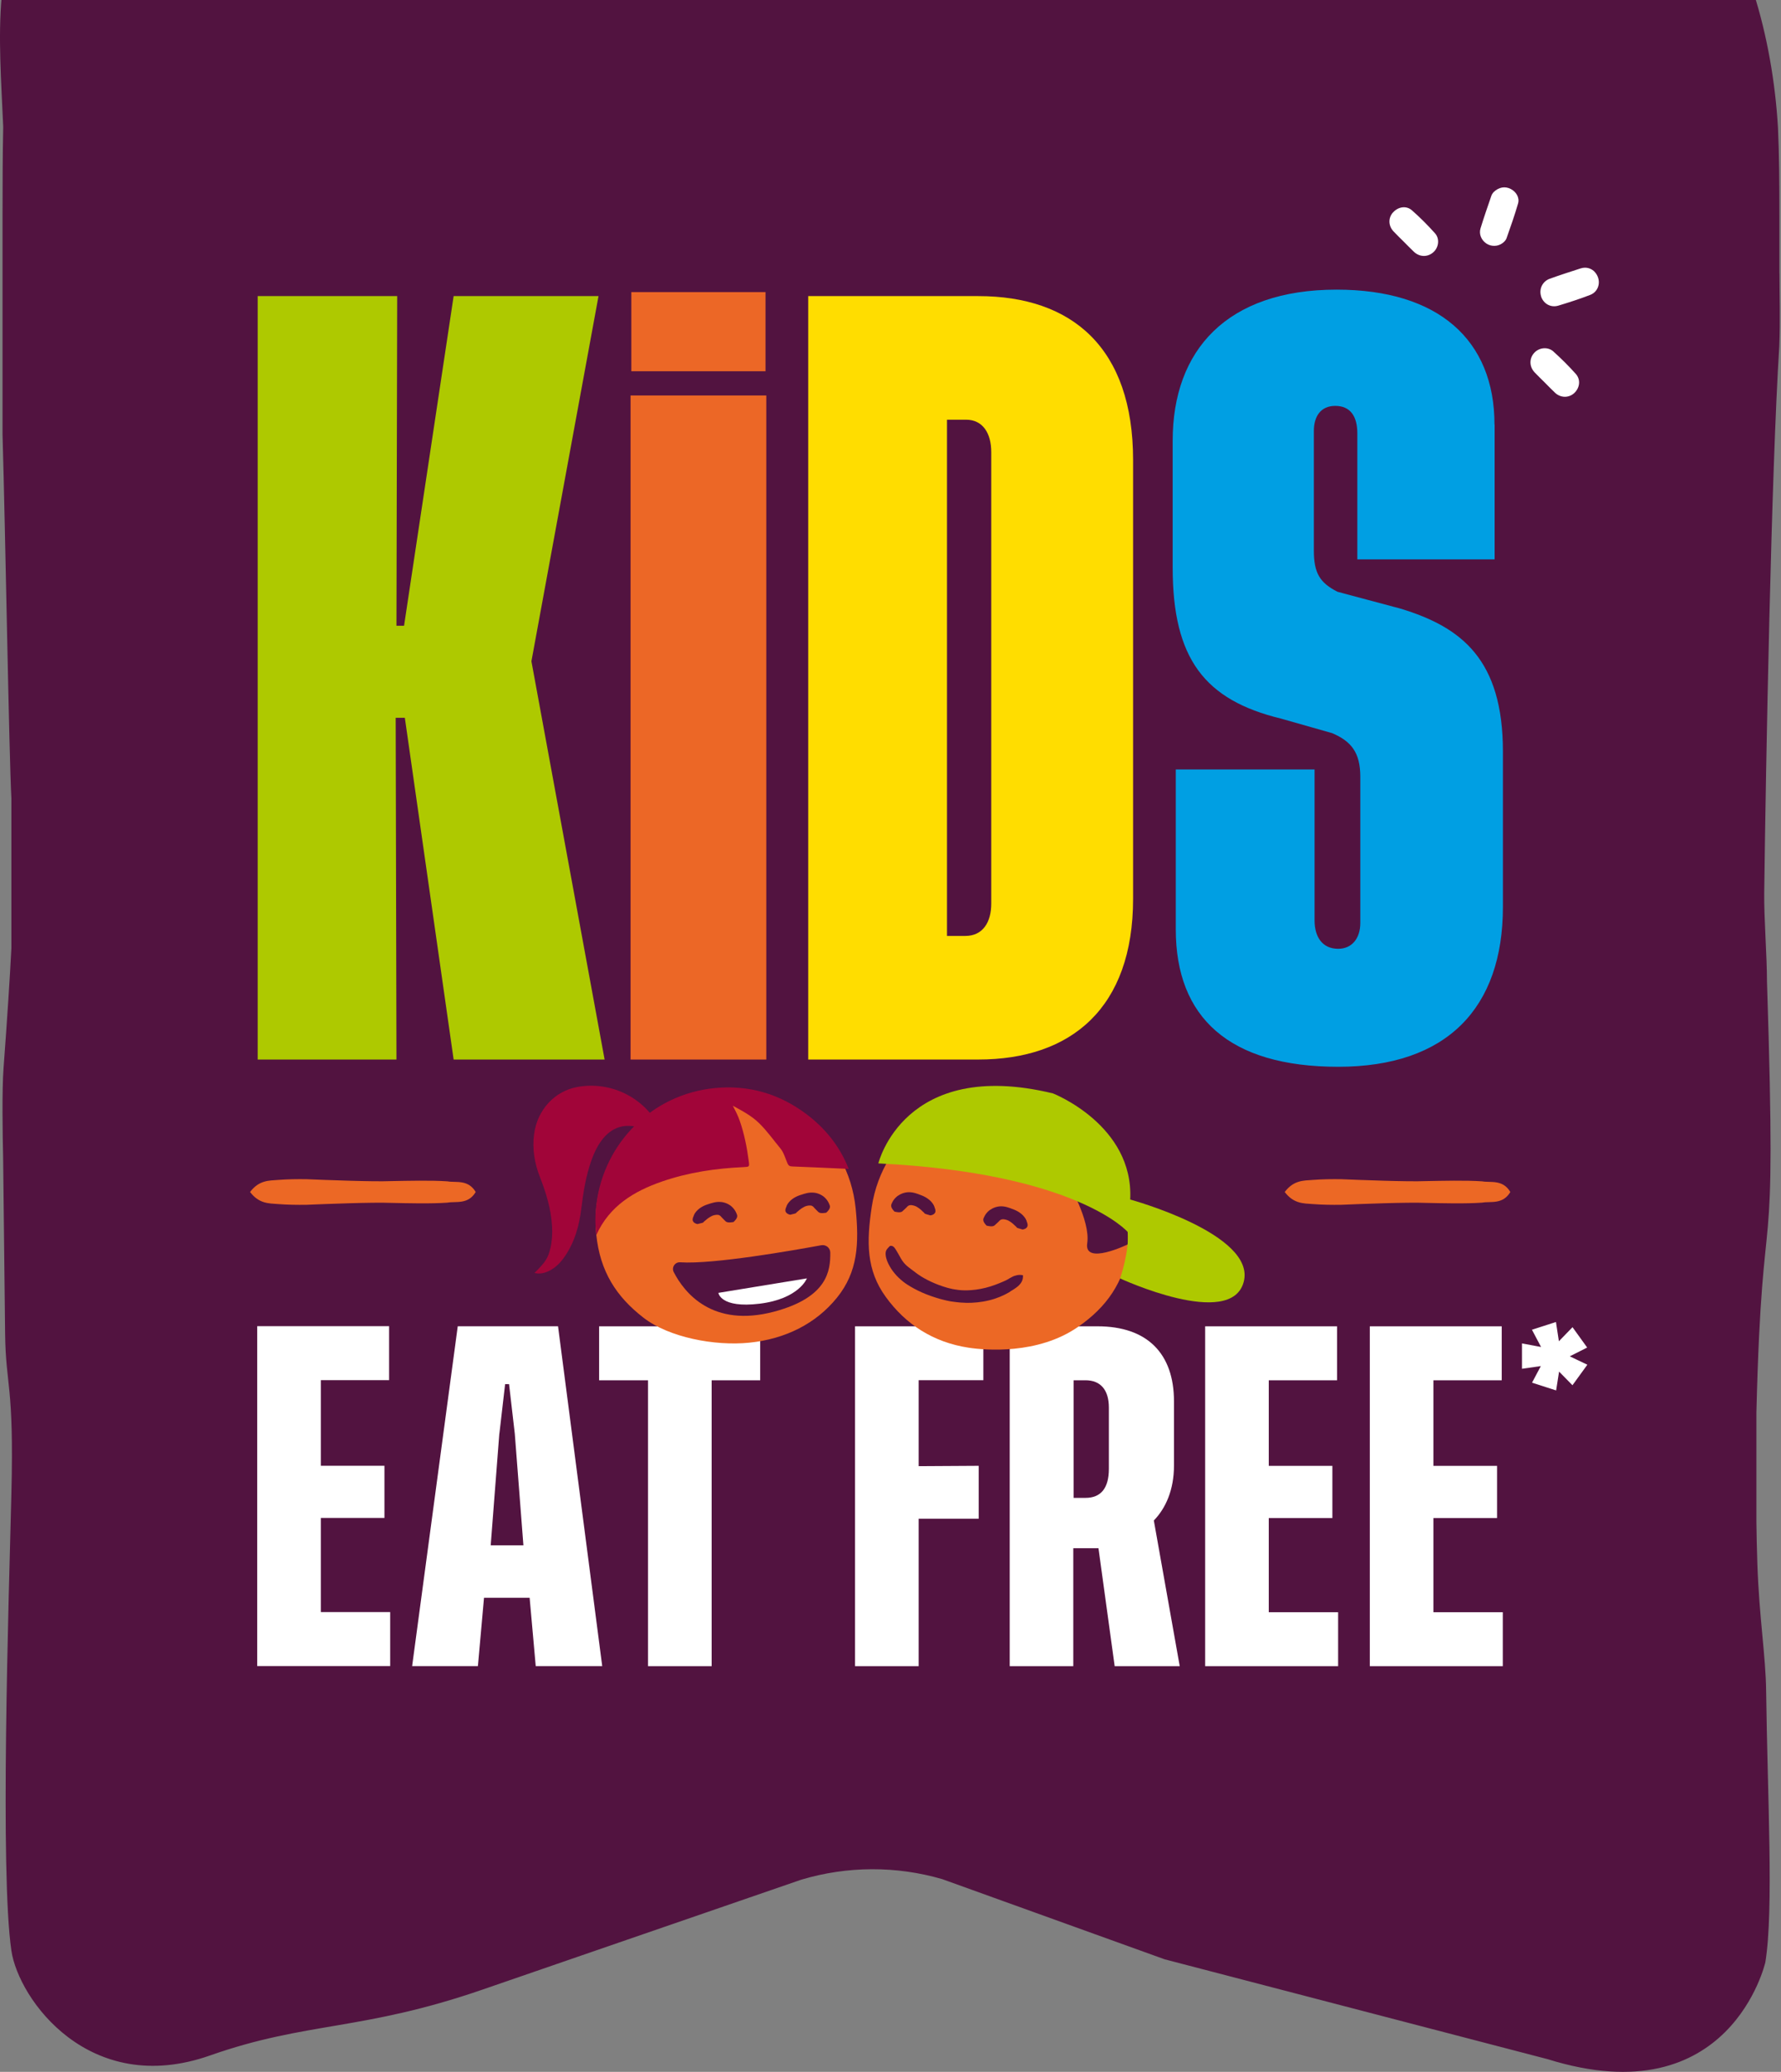 <svg width="338" height="393" viewBox="0 0 338 393" fill="none" xmlns="http://www.w3.org/2000/svg">
<rect x="0" y="0" width="338" height="393" fill="#808080" stroke="none"/>
<path d="M337.699 51.84V40.696C337.699 34.886 337.665 29.371 337.427 24.241C336.428 6.924 331.106 -11.687 322.584 -20.277C317.262 -26.008 310.067 -27.79 302.237 -28.039C299.627 -28.119 296.949 -28.039 294.236 -27.858C288.404 -27.631 282.571 -27.415 276.738 -27.188C273.833 -27.075 270.928 -26.995 268.056 -27.029C268.045 -27.029 268.034 -27.029 268.022 -27.029C251.091 -28.663 234.375 -30.195 217.762 -29.98C214.437 -29.934 211.112 -29.821 207.798 -29.628C173.595 -26.121 157.731 -16.884 125.082 -23.5C122.438 -24.033 119.794 -24.487 117.127 -24.828L101.115 -26.882C97.632 -27.211 85.886 -27.653 82.436 -27.835C65.187 -28.754 56.586 -27.494 39.325 -27.585C39.314 -27.585 39.303 -27.585 39.291 -27.585C36.261 -27.869 33.231 -28.584 30.281 -28.221C24.471 -27.494 16.867 -31.069 7.948 -20.833C-1.823 -9.621 -0.155 6.72 0.606 23.946C0.606 24.094 0.606 24.241 0.606 24.4C0.492 29.518 0.492 34.965 0.481 40.696V82.445C1.026 101.056 1.718 143.294 2.16 151.43V179.868C1.854 185.826 1.377 193.112 0.674 202.599C0.356 206.9 0.492 215.263 0.594 219.575L0.969 252.916C1.082 263.072 2.682 262.403 2.16 283.329C1.638 304.254 -0.007 355.15 2.16 370.005C3.511 379.22 16.958 397.955 39.87 389.887C58.231 383.43 68.728 385.268 91.481 377.427C114.234 369.585 152.068 356.546 152.068 356.546C160.795 353.936 170.089 353.902 178.827 356.444L221.03 371.651L293.703 390.59C328.417 401.428 335.033 372.195 335.033 372.195C336.644 362.232 335.43 340.954 335.18 320.755C335.101 314.105 333.864 306.921 333.512 296.595C333.41 293.485 333.365 291.204 333.33 288.651V268.02C334.477 221.731 337.314 247.14 335.339 186.167C335.339 181.378 334.76 174.126 334.817 169.349C335.112 145.461 336.156 89.47 337.677 65.65C337.87 60.612 337.711 56.322 337.711 51.84" fill="#521340"/>
<path d="M290.718 252.203L292.466 255.505L288.846 254.825V259.636L292.42 259.125L290.752 262.269L295.325 263.744L295.882 260.17L298.424 262.757L301.249 258.865L297.913 257.276L301.215 255.608L298.435 251.749L295.848 254.416L295.291 250.762L290.718 252.237V252.203ZM272.039 287.95H284.114V278.054H272.039V261.815H284.999V251.579H259.965V316.047H285.203V305.811H272.039V287.938V287.95ZM240.787 287.95H252.861V278.054H240.787V261.815H253.746V251.579H228.712V316.047H253.951V305.811H240.787V287.938V287.95ZM203.758 261.815H206.005C208.876 261.815 210.442 263.653 210.442 267.001V278.599C210.442 282.355 208.876 284.125 206.005 284.125H203.758V261.815ZM203.69 316.047V293.669H208.468L211.543 316.047H223.89L218.976 288.415C221.223 286.1 222.8 282.616 222.8 277.975V265.832C222.8 256.765 217.75 251.579 208.275 251.579H191.627V316.047H203.701H203.69ZM186.623 251.579H162.27V316.047H174.344V288.074H185.737V278.043L174.344 278.111V261.804H186.623V251.568V251.579ZM113.7 251.579V261.815H122.983V316.047H135.057V261.815H144.272V251.579H113.711H113.7ZM94.771 271.971L95.861 262.553H96.61L97.699 271.971L99.333 293.124H93.126L94.76 271.971H94.771ZM91.844 303.077H100.514L101.671 316.036H114.29L105.904 251.568H86.873L78.215 316.036H90.698L91.855 303.077H91.844ZM60.886 287.927H72.96V278.031H60.886V261.792H73.846V251.556H48.812V316.025H74.05V305.789H60.886V287.916V287.927Z" fill="white"/>
<path d="M292.477 56.222C292.035 54.861 292.704 53.385 294.112 52.875C296.052 52.171 298.015 51.547 299.979 50.911C300.977 50.594 301.862 50.866 302.509 51.434C304.007 52.897 303.61 55.235 301.794 55.939C299.82 56.699 297.788 57.357 295.757 57.97C294.304 58.413 292.92 57.618 292.466 56.222" fill="white"/>
<path d="M283.036 37.124C283.138 36.817 283.365 36.568 283.422 36.477C284.432 35.478 285.646 35.285 286.724 35.853C287.745 36.375 288.426 37.498 288.097 38.61C287.45 40.846 286.667 43.047 285.896 45.237C285.771 45.578 285.453 45.884 285.158 46.111C284.227 46.803 282.979 46.803 282.049 46.168C281.141 45.544 280.641 44.42 280.971 43.331C281.606 41.243 282.332 39.189 283.036 37.124Z" fill="white"/>
<path d="M294.815 66.685C296.302 68.024 297.732 69.443 299.059 70.93C300.047 72.042 299.808 73.642 298.696 74.618C297.663 75.514 296.166 75.48 295.122 74.504C294.463 73.891 293.851 73.245 293.215 72.609C292.557 71.951 291.887 71.315 291.252 70.646C290.208 69.545 290.196 67.99 291.172 66.924C292.103 65.914 293.748 65.721 294.826 66.685" fill="white"/>
<path d="M264.346 40.324C265.31 39.223 266.865 38.939 267.954 39.893C269.498 41.243 270.962 42.718 272.335 44.25C273.288 45.317 273.027 46.996 271.983 47.882C270.893 48.812 269.396 48.767 268.329 47.757C267.682 47.144 267.058 46.497 266.422 45.862C265.764 45.203 265.095 44.568 264.459 43.887C263.472 42.843 263.438 41.334 264.346 40.312" fill="white"/>
<path d="M283.626 80.53C283.626 64.439 272.914 54.94 253.667 54.94C232.832 54.94 222.551 66.436 222.551 83.594V107.652C222.551 124.969 228.633 132.788 243.102 136.306L252.805 139.063C256.425 140.595 258.161 142.74 258.161 147.336V175.071C258.161 177.987 256.572 179.973 253.962 179.973C250.921 179.973 249.48 177.67 249.48 174.606V145.952H223.141V176.296C223.141 193.001 233.275 202.352 253.962 202.352C274.65 202.352 285.226 191.162 285.226 172.007V142.581C285.226 125.117 277.407 118.977 265.832 115.46L253.826 112.248C250.501 110.557 249.344 108.719 249.344 104.429V81.745C249.344 78.987 250.649 76.99 253.395 76.99C256.289 76.99 257.594 78.987 257.594 82.198V106.109H283.649V80.519L283.626 80.53Z" fill="#009FE3"/>
<path d="M179.723 79.611H183.343C186.532 79.611 188.121 82.21 188.121 85.739V171.405C188.121 174.923 186.532 177.533 183.196 177.533H179.723V79.611ZM153.385 56.166V200.978H185.658C203.316 200.978 215.038 191.174 215.038 170.486V87.271C215.038 65.971 203.463 56.166 185.658 56.166H153.385Z" fill="#FFDD00"/>
<path d="M119.669 200.978H145.43V75.015H119.669V200.978ZM119.817 70.419H145.282V55.406H119.817V70.419Z" fill="#EC6726"/>
<path d="M100.854 125.434L113.587 56.166H86.091L76.683 118.694H75.242L75.378 56.166H48.903V200.978H75.242L75.094 136.158H76.831L86.091 200.978H114.744L100.854 125.434Z" fill="#AEC900"/>
<path d="M162.384 229.179C163.065 235.92 162.803 241.242 158.854 246.133C154.849 251.092 149.038 253.997 142.184 254.689C135.636 255.347 126.955 253.691 122.132 249.957C116.946 245.951 113.871 241.174 113.156 234.138C111.794 220.543 121.701 208.423 135.296 207.05C148.891 205.688 161.011 215.595 162.384 229.19" fill="#EC6825"/>
<path d="M165.447 228.895C164.426 235.59 164.403 240.924 168.103 246.008C171.848 251.171 177.045 254.61 183.854 255.642C186.963 256.119 196.972 256.981 204.587 251.693C209.977 247.96 213.291 243.352 214.357 236.362C216.423 222.858 207.14 210.239 193.636 208.173C180.132 206.108 167.513 215.391 165.447 228.895Z" fill="#EC6825"/>
<path d="M122.711 214.369C123.46 214.063 124.209 213.745 124.958 213.439C121.916 207.992 115.743 205.075 109.604 206.176C105.246 206.959 101.955 210.534 101.354 215.164C100.991 217.967 101.444 220.667 102.477 223.289C103.657 226.307 104.588 229.371 104.769 232.628C104.849 234.024 104.769 235.408 104.452 236.77C104.009 238.654 103.487 239.448 101.433 241.457C102.409 241.707 103.294 241.502 104.157 241.094C105.484 240.458 106.46 239.414 107.266 238.211C109.082 235.511 109.933 232.469 110.319 229.269C110.704 226.126 111.192 223.016 112.27 220.021C112.713 218.784 113.258 217.592 114.029 216.514C115.981 213.768 118.569 212.939 121.769 214.006C122.087 214.12 122.404 214.244 122.711 214.358" fill="#A10539"/>
<path d="M113.178 234.251C115.652 228.77 120.293 225.956 125.661 224.106C130.654 222.381 135.84 221.621 141.105 221.383C142.24 221.326 142.252 221.337 142.093 220.202C141.752 217.626 141.253 215.096 140.402 212.633C140.061 211.635 139.573 210.693 139.074 209.74C140.822 210.704 142.569 211.589 144.045 213.03C145.565 214.506 146.768 216.231 148.107 217.842C148.754 218.625 149.038 219.726 149.458 220.69C149.639 221.11 149.889 221.246 150.354 221.258C153.929 221.394 157.492 221.564 161.067 221.723C159.387 217.445 156.607 213.995 152.964 211.272C147.824 207.436 142.013 205.768 135.647 206.392C123.641 207.572 114.71 216.9 113.223 228.146C112.951 230.177 112.906 232.209 113.178 234.251Z" fill="#A10539"/>
<path d="M156.801 230.03C155.473 230.268 155.36 229.928 155.11 229.701C154.872 229.474 154.69 229.258 154.531 229.111C154.463 229.02 154.372 228.918 154.27 228.838C154.157 228.759 154.055 228.691 153.85 228.668C153.464 228.611 152.829 228.781 152.591 228.94C152.352 229.065 152.069 229.235 151.842 229.417C151.603 229.599 151.422 229.78 151.274 229.894C151.161 229.928 151.161 230.052 151.047 230.121C150.922 230.2 150.673 230.234 149.969 230.416C149.629 230.347 149.39 230.211 149.243 230.052C149.107 229.894 149.039 229.723 149.05 229.553C149.05 229.201 149.254 228.94 149.311 228.679C149.515 228.214 149.924 227.771 150.366 227.442C150.809 227.113 151.286 226.898 151.683 226.75C151.898 226.682 152.205 226.569 152.557 226.466C152.908 226.364 153.351 226.24 153.85 226.217C154.1 226.205 154.372 226.217 154.645 226.251C154.917 226.296 155.167 226.364 155.394 226.455C155.859 226.637 156.199 226.875 156.415 227.057C156.846 227.431 157.141 227.862 157.334 228.305C157.527 228.747 157.777 229.133 156.789 230.052" fill="#521340"/>
<path d="M139.2 231.8C137.872 232.039 137.759 231.698 137.509 231.471C137.271 231.244 137.089 231.029 136.93 230.881C136.862 230.79 136.771 230.688 136.669 230.609C136.556 230.529 136.454 230.461 136.249 230.439C135.863 230.382 135.228 230.552 134.99 230.711C134.751 230.836 134.468 231.006 134.241 231.187C134.014 231.369 133.821 231.551 133.673 231.664C133.56 231.698 133.56 231.823 133.446 231.891C133.321 231.971 133.072 232.005 132.368 232.186C132.028 232.118 131.789 231.982 131.642 231.823C131.506 231.664 131.438 231.494 131.449 231.324C131.449 230.972 131.653 230.711 131.71 230.45C131.914 229.985 132.323 229.542 132.765 229.213C133.208 228.884 133.685 228.668 134.082 228.521C134.297 228.453 134.604 228.339 134.956 228.237C135.307 228.135 135.75 228.01 136.249 227.987C136.499 227.976 136.771 227.987 137.044 228.021C137.316 228.067 137.566 228.135 137.793 228.226C138.258 228.407 138.598 228.646 138.814 228.827C139.245 229.202 139.54 229.633 139.733 230.075C139.926 230.518 140.176 230.904 139.188 231.823" fill="#521340"/>
<path d="M169.783 229.848C168.841 228.884 169.124 228.509 169.329 228.078C169.533 227.647 169.851 227.238 170.316 226.875C170.554 226.716 170.906 226.489 171.371 226.33C171.61 226.251 171.859 226.194 172.132 226.16C172.404 226.126 172.665 226.137 172.915 226.16C173.414 226.217 173.845 226.353 174.197 226.478C174.537 226.603 174.832 226.727 175.059 226.807C175.445 226.977 175.911 227.215 176.33 227.567C176.75 227.908 177.136 228.373 177.318 228.849C177.363 229.11 177.556 229.383 177.533 229.735C177.533 229.905 177.454 230.075 177.306 230.223C177.159 230.37 176.909 230.495 176.557 230.54C175.865 230.325 175.615 230.279 175.491 230.189C175.388 230.12 175.388 229.996 175.275 229.95C175.139 229.825 174.957 229.644 174.742 229.451C174.526 229.258 174.254 229.065 174.015 228.929C173.788 228.77 173.153 228.554 172.767 228.6C172.563 228.611 172.449 228.679 172.336 228.747C172.222 228.827 172.132 228.929 172.064 229.008C171.905 229.156 171.712 229.36 171.462 229.576C171.212 229.803 171.076 230.132 169.76 229.825" fill="#521340"/>
<path d="M187.27 232.526C186.328 231.561 186.6 231.187 186.816 230.756C187.02 230.324 187.338 229.916 187.803 229.553C188.042 229.394 188.393 229.167 188.859 229.008C189.097 228.929 189.347 228.872 189.619 228.838C189.891 228.804 190.152 228.815 190.402 228.838C190.901 228.895 191.333 229.031 191.684 229.156C192.025 229.28 192.32 229.405 192.547 229.485C192.933 229.655 193.398 229.893 193.818 230.245C194.238 230.585 194.624 231.051 194.805 231.527C194.85 231.788 195.043 232.061 195.021 232.412C195.021 232.583 194.941 232.753 194.805 232.9C194.658 233.048 194.408 233.173 194.056 233.218C193.364 233.003 193.114 232.957 192.989 232.866C192.887 232.798 192.887 232.673 192.774 232.628C192.638 232.503 192.456 232.322 192.24 232.129C192.025 231.936 191.752 231.743 191.514 231.607C191.287 231.448 190.652 231.232 190.266 231.278C190.062 231.289 189.948 231.357 189.835 231.425C189.721 231.505 189.63 231.607 189.562 231.686C189.403 231.834 189.21 232.038 188.961 232.242C188.711 232.469 188.575 232.798 187.259 232.492" fill="#521340"/>
<path d="M155.858 236.203C150.741 237.145 135.296 239.868 129.088 239.437C128.09 239.369 127.409 240.413 127.863 241.298C129.826 245.111 135.126 251.965 147.007 248.776C157.061 246.064 157.606 241.026 157.572 237.61C157.572 236.713 156.755 236.044 155.87 236.203" fill="#521340"/>
<path d="M202.578 224.129C202.578 224.129 206.993 231.527 206.335 235.817C205.676 240.107 214.051 236.033 214.051 236.033V227.522L202.578 224.129Z" fill="#521340"/>
<path d="M214.017 233.684C214.017 233.684 204.348 222.517 166.695 220.679C166.695 220.679 171.541 200.559 199.832 207.402C199.832 207.402 215.186 213.393 214.493 227.533C214.493 227.533 238.449 234.069 236.032 243.159C233.615 252.249 212.576 242.501 212.576 242.501C212.576 242.501 214.391 237.213 214.006 233.684" fill="#AEC900"/>
<path d="M153.135 242.49L136.34 245.236C136.34 245.236 136.692 248.198 144.17 247.29C151.648 246.371 153.135 242.49 153.135 242.49Z" fill="white"/>
<path d="M168.886 236.351C169.567 236.124 169.919 236.918 170.225 237.395C170.531 237.872 170.963 238.768 171.292 239.211C171.927 240.085 172.54 240.459 173.471 241.163C173.924 241.526 174.583 242.002 175.411 242.468C176.239 242.933 177.215 243.387 178.225 243.761C178.736 243.954 179.247 244.113 179.746 244.261C180.007 244.34 180.234 244.385 180.484 244.442C180.597 244.465 180.722 244.499 180.835 244.522C180.949 244.544 181.074 244.556 181.187 244.578C181.641 244.669 182.084 244.703 182.47 244.737C182.855 244.76 183.207 244.76 183.491 244.76C184.546 244.737 185.817 244.59 187.054 244.272C188.291 243.966 189.471 243.5 190.425 243.08C190.674 242.99 190.935 242.842 191.208 242.706C191.469 242.547 191.752 242.377 192.047 242.229C192.331 242.07 192.649 241.957 192.989 241.889C193.33 241.809 193.704 241.809 194.135 241.889C194.169 242.32 194.09 242.706 193.931 243.046C193.772 243.387 193.523 243.671 193.25 243.932C192.966 244.181 192.66 244.385 192.354 244.59C192.047 244.771 191.752 244.942 191.503 245.134C190.47 245.747 189.097 246.326 187.656 246.666C186.214 247.018 184.728 247.143 183.502 247.132C183.173 247.109 182.776 247.098 182.322 247.075C181.868 247.03 181.369 246.996 180.824 246.905C180.688 246.882 180.552 246.859 180.416 246.848C180.279 246.825 180.143 246.791 179.996 246.769C179.712 246.7 179.417 246.655 179.145 246.576C178.577 246.439 177.998 246.281 177.431 246.088C176.285 245.725 175.161 245.282 174.185 244.794C173.21 244.317 172.381 243.807 171.802 243.41C170.656 242.57 169.59 241.514 168.852 240.198C168.477 239.54 168.148 238.814 168.08 238.042C168.012 237.27 168.239 236.987 168.875 236.351" fill="#521340"/>
<path d="M243.806 226.115C245.508 223.856 247.346 223.947 249.162 223.811C250.944 223.675 252.725 223.652 254.518 223.675C258.082 223.822 267.137 224.185 270.576 224.038C273.708 223.981 278.179 223.868 281.277 224.083C282.843 224.378 285.181 223.652 286.633 226.103C285.192 228.543 282.866 227.828 281.277 228.123C278.202 228.35 273.708 228.237 270.576 228.169C267.171 228.021 258.036 228.384 254.518 228.532C252.737 228.554 250.955 228.532 249.162 228.396C247.358 228.259 245.519 228.35 243.806 226.092" fill="#EC6825"/>
<path d="M47.45 226.115C49.153 223.856 50.991 223.947 52.807 223.811C54.588 223.675 56.37 223.652 58.163 223.675C61.726 223.822 70.782 224.185 74.22 224.038C77.353 223.981 81.824 223.868 84.922 224.083C86.488 224.378 88.825 223.652 90.278 226.103C88.837 228.543 86.51 227.828 84.922 228.123C81.846 228.35 77.341 228.237 74.22 228.169C70.816 228.021 61.681 228.384 58.163 228.532C56.381 228.554 54.6 228.532 52.807 228.396C51.002 228.259 49.164 228.35 47.45 226.092" fill="#EC6825"/>
</svg>
